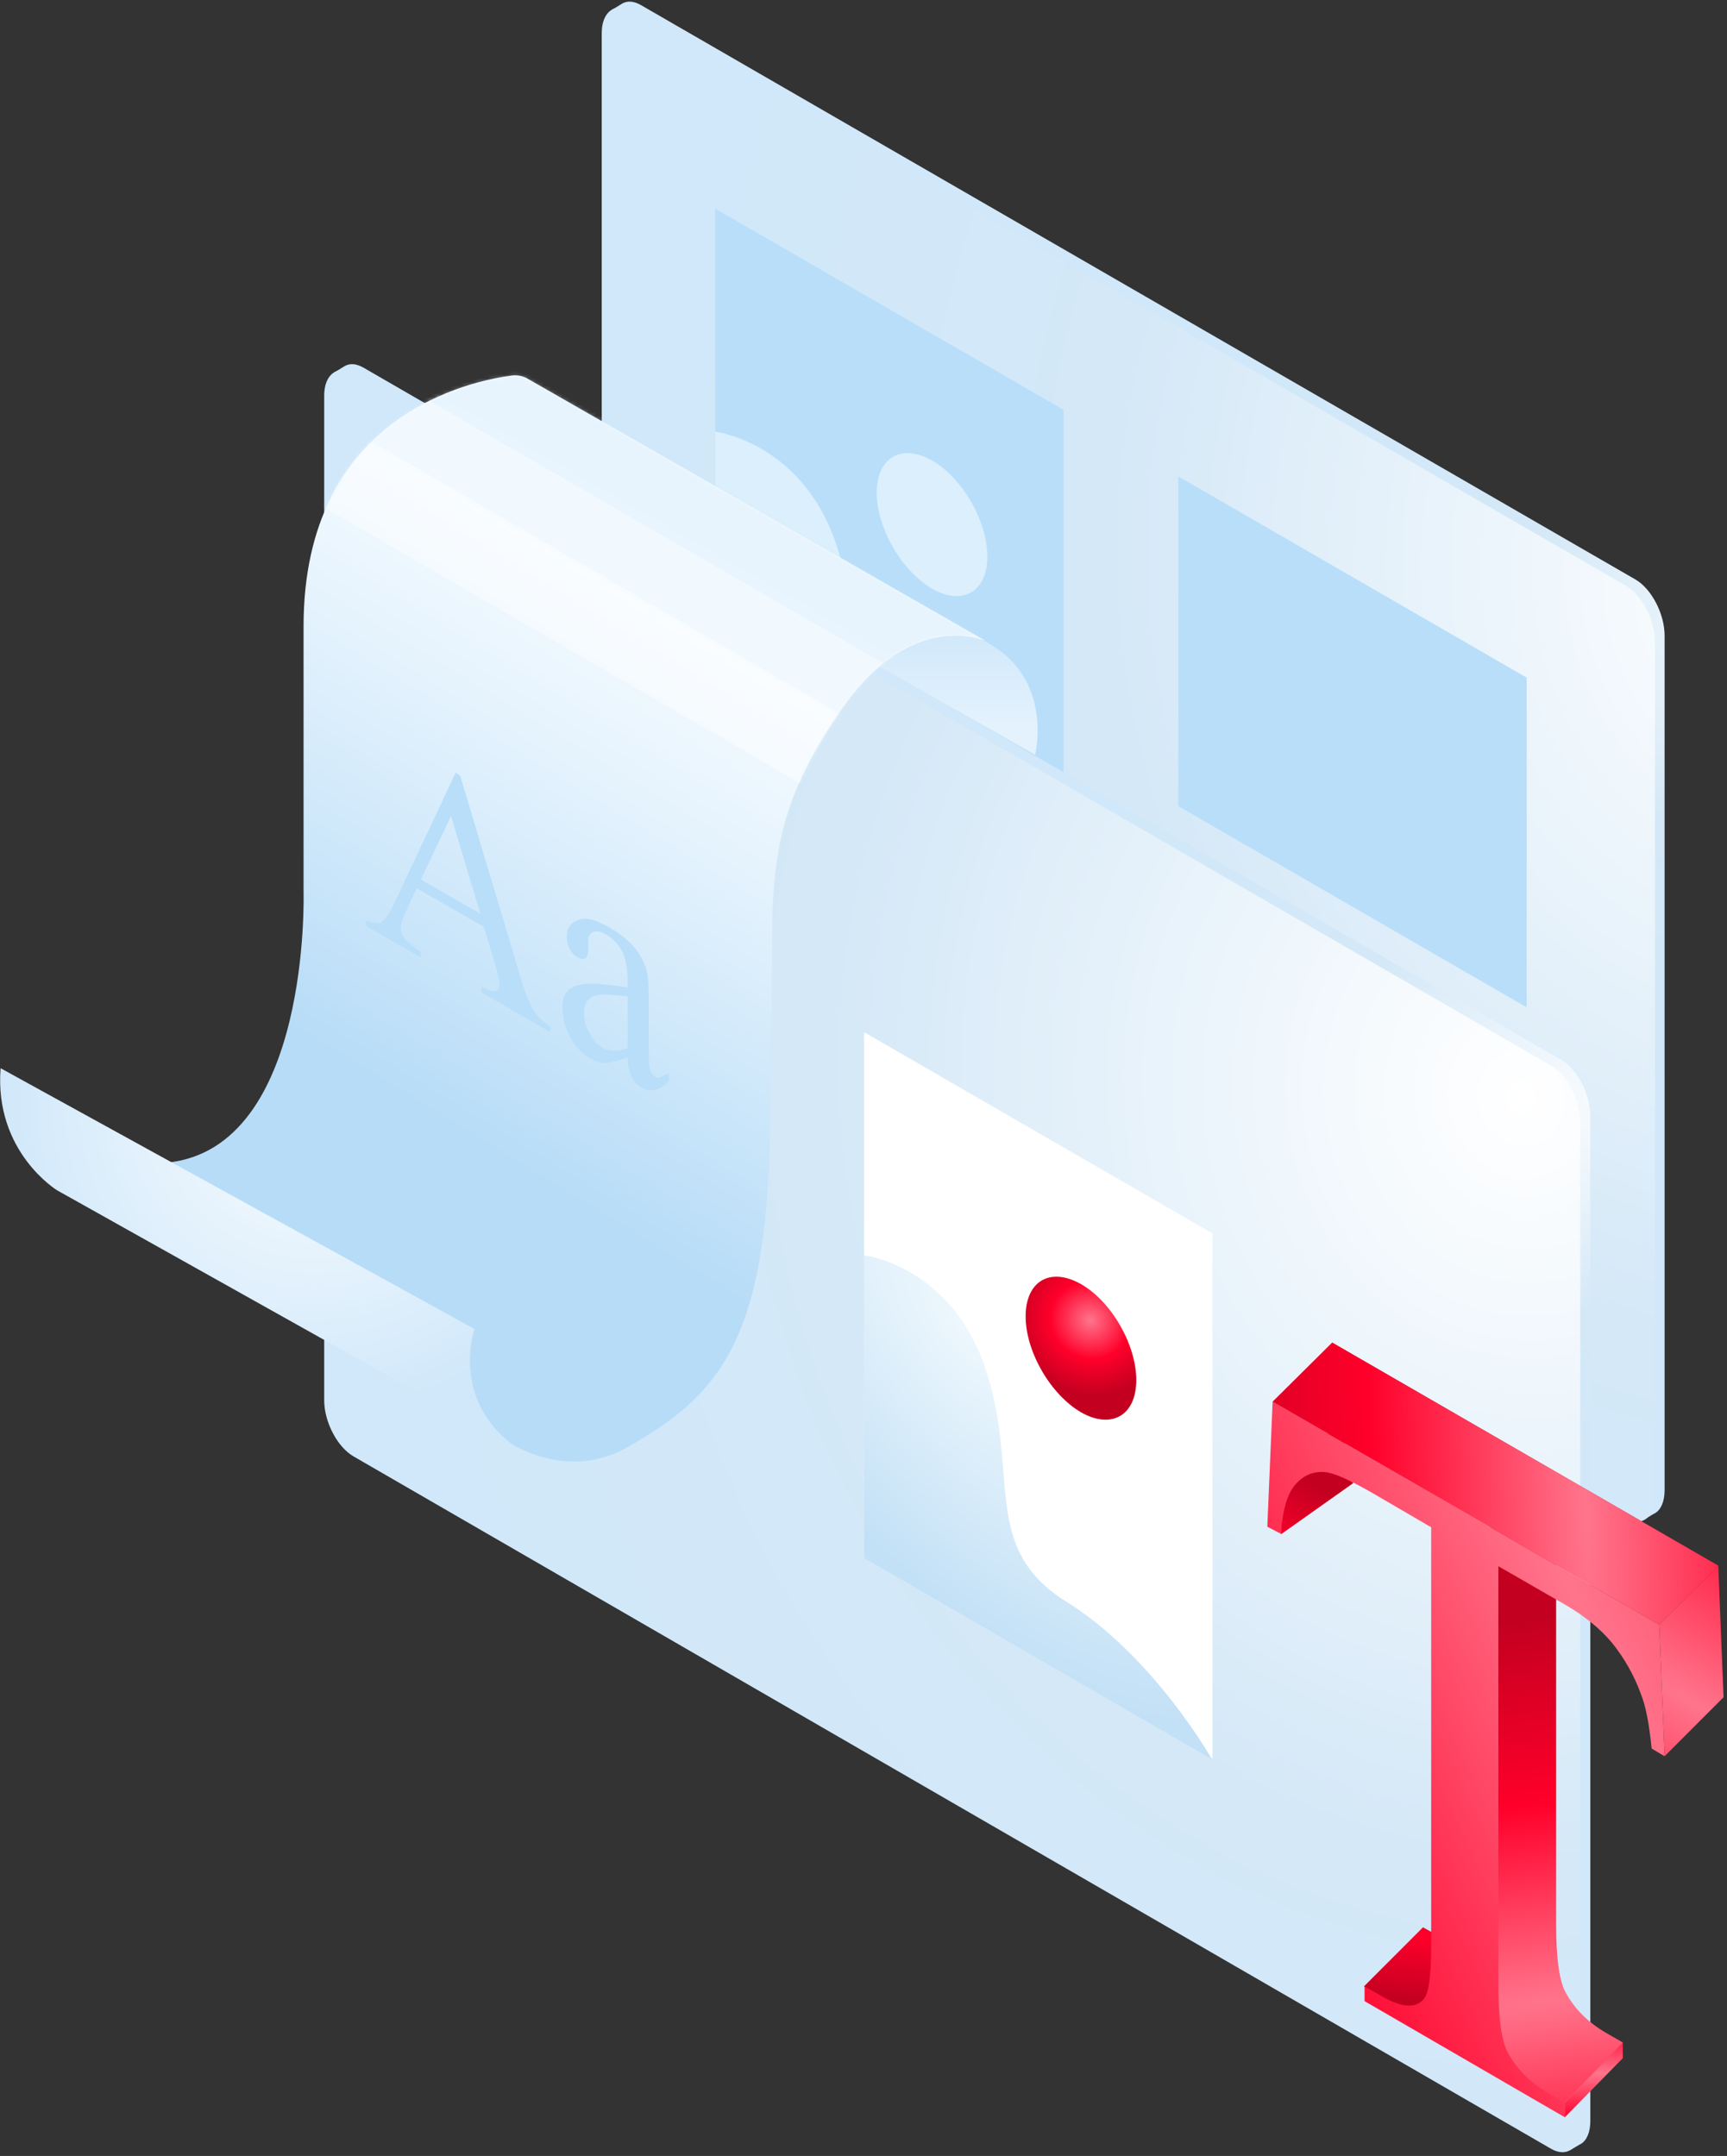 <?xml version="1.0" encoding="UTF-8"?> <svg xmlns="http://www.w3.org/2000/svg" width="459" height="573" viewBox="0 0 459 573" fill="none"><rect x="0" y="0" width="459" height="573" fill="#333333" stroke="none"/> <path d="M434.739 154.056L170.424 1.394C168.544 0.296 166.821 0.139 165.411 0.923L162.591 2.648L163.688 2.805C163.061 3.903 162.748 5.471 162.748 7.196V38.876V234.279C162.748 239.925 166.194 246.669 170.581 249.178L434.739 401.84C435.522 402.311 436.305 402.625 436.932 402.625V403.879L439.595 402.311L439.909 402.154C441.475 401.213 442.415 399.018 442.415 396.038V200.635V168.955C442.415 163.152 438.969 156.566 434.739 154.056Z" fill="url(#paint0_radial)"></path> <path d="M432.175 155.708L167.761 2.962C163.531 0.453 159.928 3.119 159.928 8.765V40.445V235.847C159.928 241.493 163.374 248.237 167.761 250.746L432.018 403.492C436.248 406.001 439.851 403.335 439.851 397.689V202.286V170.607C439.851 164.804 436.405 158.217 432.175 155.708Z" fill="url(#paint1_radial)"></path> <path d="M405.756 283.249V289.679L313.168 236.2V229.77L405.756 283.249Z" fill="#B8DEF9"></path> <path d="M405.756 267.723L313.168 214.244V126.621L405.756 180.1V267.723Z" fill="#B8DEF9"></path> <path d="M405.756 298.932V305.362L313.168 251.883V245.453L405.756 298.932Z" fill="#B8DEF9"></path> <path d="M405.756 314.615V321.045L313.168 267.566V261.136L405.756 314.615Z" fill="#B8DEF9"></path> <path d="M282.671 248.505L190.084 195.026V115.983V55.447L282.671 108.926V248.505Z" fill="#B8DEF9"></path> <path opacity="0.5" d="M262.416 147.91C262.416 157.302 255.835 161.087 247.713 156.461C239.591 151.695 233.01 140.34 233.01 130.948C233.01 121.556 239.591 117.771 247.713 122.397C255.835 127.023 262.416 138.518 262.416 147.91Z" fill="white"></path> <path opacity="0.5" d="M222.2 144.527C231.756 172.443 220.633 192.36 243.819 206.789C267.005 221.217 282.515 248.662 282.515 248.662L190.084 195.183V114.729C190.084 114.729 213.113 117.552 222.2 144.527Z" fill="white"></path> <path d="M414.999 281.708L96.661 97.746C94.781 96.648 93.058 96.492 91.648 97.276L88.828 99.001L89.924 99.158C89.298 100.256 88.984 101.824 88.984 103.549V135.229V370.631C88.984 376.277 92.431 383.021 96.818 385.53L414.999 569.493C415.783 569.963 416.566 570.277 417.193 570.277V571.531L419.856 569.963L420.169 569.806C421.736 568.865 422.676 566.67 422.676 563.69V328.287V296.607C422.676 290.805 419.229 284.218 414.999 281.708Z" fill="url(#paint2_radial)"></path> <path d="M412.336 283.277L93.998 99.315C89.768 96.805 86.164 99.471 86.164 105.117V136.797V372.2C86.164 377.846 89.611 384.589 93.998 387.099L412.179 571.061C416.409 573.57 420.013 570.904 420.013 565.258V329.856V298.176C420.013 292.373 416.566 285.786 412.336 283.277Z" fill="url(#paint3_radial)"></path> <path d="M322.255 467.396L229.667 413.917V334.874V274.337L322.255 327.817V467.396Z" fill="white"></path> <path d="M302 366.801C302 376.193 295.419 379.978 287.297 375.352C279.175 370.586 272.594 359.231 272.594 349.839C272.594 340.447 279.175 336.662 287.297 341.288C295.419 345.914 302 357.409 302 366.801Z" fill="url(#paint4_radial)"></path> <path d="M261.783 363.417C271.34 391.333 260.217 411.251 283.403 425.679C306.589 440.108 322.098 467.553 322.098 467.553L229.667 414.074V333.62C229.667 333.62 252.697 336.443 261.783 363.417Z" fill="url(#paint5_radial)"></path> <path d="M234.211 177.416L275.1 200.627C275.1 200.627 280.739 178.514 259.59 169.418C259.59 169.418 236.561 160.322 233.114 167.693C229.511 175.064 234.211 177.416 234.211 177.416Z" fill="url(#paint6_linear)"></path> <path d="M204.758 293C204.758 354.321 192.695 370.004 166.846 384.589C143.816 397.606 122.824 373.611 122.824 373.611L44.492 308.997C82.718 305.076 80.681 237.012 80.681 237.012C80.681 237.012 80.681 230.582 80.681 166.438C80.681 110.136 125.33 101.196 136.14 99.785C137.55 99.628 139.116 99.942 140.37 100.726L261.993 170.364C261.993 170.364 242.491 161.52 223.871 188.237C209.771 208.468 205.228 223.21 205.228 247.99C205.228 272.769 204.758 293 204.758 293Z" fill="url(#paint7_linear)"></path> <mask id="mask0" maskUnits="userSpaceOnUse" x="44" y="99" width="218" height="290"> <path d="M204.758 293C204.758 354.321 192.695 370.004 166.846 384.589C143.816 397.606 122.824 373.611 122.824 373.611L44.492 308.997C82.718 305.076 80.681 237.012 80.681 237.012C80.681 237.012 80.681 230.582 80.681 166.438C80.681 110.136 125.33 101.196 136.14 99.785C137.55 99.628 139.116 99.942 140.37 100.726L261.993 170.364C261.993 170.364 242.491 161.52 223.871 188.237C209.771 208.468 205.228 223.21 205.228 247.99C205.228 272.769 204.758 293 204.758 293Z" fill="url(#paint8_linear)"></path> </mask> <g mask="url(#mask0)"> <path opacity="0.4" d="M149.93 103.345C139.138 96.864 124.645 96.556 108.61 103.345L241.513 180.189L255.698 176.486H267.415L282 180.189L149.93 103.345Z" fill="#D0E8FA"></path> <path opacity="0.4" d="M111.693 102.11C107.685 103.653 103.368 105.505 99.051 108.283C96.275 109.826 93.192 111.986 90.416 113.838L223.011 190.373L227.637 186.669L229.795 185.126L240.896 180.189L245.522 178.954L111.693 102.11Z" fill="#E9F6FF"></path> <path opacity="0.4" d="M214.667 209.345L232.552 195.149L91.033 112.912C85.174 117.233 79.316 122.17 73.765 127.725L214.667 209.345Z" fill="white"></path> </g> <path d="M128.597 246.335L110.748 236.062L107.649 242.662C106.903 244.269 106.501 245.589 106.501 246.622C106.501 247.426 106.845 248.344 107.477 249.32C108.108 250.295 109.6 251.558 111.781 252.993V254.428L97.318 246.106V244.671C99.27 245.417 100.475 245.589 101.049 245.302C102.197 244.728 103.459 242.892 104.894 239.85L121.078 205.415L122.284 206.104L138.296 259.593C139.559 263.897 140.764 266.882 141.797 268.546C142.83 270.21 144.322 271.645 146.216 272.85V274.285L128.023 263.782V262.348C129.859 263.323 131.122 263.668 131.753 263.438C132.385 263.208 132.729 262.635 132.729 261.774C132.729 260.626 132.27 258.56 131.352 255.518L128.597 246.335ZM127.678 242.892L119.873 216.893L111.838 233.767L127.678 242.892Z" fill="#B8DEF9"></path> <path d="M166.82 281.058C163.606 282.091 161.597 282.55 160.793 282.55C159.588 282.492 158.268 282.091 156.891 281.287C154.71 280.024 152.988 278.188 151.553 275.663C150.176 273.137 149.487 270.497 149.487 267.743C149.487 265.964 149.832 264.644 150.52 263.783C151.439 262.52 153.046 261.774 155.341 261.544C157.637 261.315 161.482 261.602 166.82 262.463V261.028C166.82 257.47 166.303 254.715 165.327 252.821C164.352 250.927 162.917 249.435 161.023 248.344C159.588 247.541 158.44 247.311 157.637 247.713C156.776 248.115 156.317 248.861 156.317 250.009L156.374 252.304C156.374 253.51 156.087 254.256 155.571 254.657C155.054 255.002 154.366 254.944 153.505 254.428C152.644 253.969 151.955 253.223 151.439 252.247C150.922 251.271 150.635 250.181 150.635 248.976C150.635 246.737 151.611 245.245 153.62 244.499C155.628 243.753 158.383 244.442 161.999 246.508C164.753 248.115 167.049 249.951 168.771 252.017C170.091 253.624 171.067 255.461 171.755 257.527C172.157 258.904 172.387 261.315 172.387 264.758V276.983C172.387 280.426 172.444 282.55 172.559 283.353C172.674 284.214 172.846 284.788 173.133 285.247C173.42 285.649 173.707 285.936 174.051 286.165C174.395 286.395 174.74 286.452 175.027 286.452C175.486 286.395 176.404 285.936 177.781 285.19V287.371C175.256 289.838 172.846 290.412 170.493 289.035C169.402 288.404 168.484 287.428 167.853 286.165C167.221 284.903 166.877 283.238 166.82 281.058ZM166.82 278.532V264.816C163.376 264.414 161.195 264.242 160.22 264.299C158.44 264.414 157.178 264.873 156.374 265.677C155.628 266.48 155.226 267.628 155.226 269.12C155.226 271.014 155.686 272.851 156.661 274.63C157.637 276.409 158.785 277.729 160.047 278.418C161.769 279.508 164.007 279.508 166.82 278.532Z" fill="#B8DEF9"></path> <path d="M0.157 283.904L126.113 353.223C126.113 353.223 119.377 372.356 137.55 384.903L15.196 316.368C15.196 316.368 -1.567 306.174 0.157 283.904Z" fill="url(#paint9_radial)"></path> <path d="M340.428 407.8L359.697 394.156L352.491 387.726H346.068L342.935 394.313L340.428 404.036V407.8Z" fill="url(#paint10_radial)"></path> <path d="M456.672 416.112L354.058 356.83L352.491 390.078L356.094 392.117C356.564 385.844 357.817 381.296 360.167 378.786C362.517 376.277 365.181 375.179 368.471 375.807C370.977 376.277 375.05 378.159 381.004 381.452L396.043 390.235V501.271C396.043 509.426 395.417 514.288 394.007 515.699C391.813 518.209 388.053 517.738 382.727 514.758L378.184 512.249V516.17L398.08 527.619L397.297 540.792L403.876 551.927L408.733 555.848L414.216 558.514L415.857 558.894L428.942 545.497L431.292 546.909V543.145V542.831L426.906 540.322C422.049 537.499 418.446 533.892 416.096 529.501C414.373 526.364 413.589 520.248 413.589 511.308V424.895V400.115L431.292 410.309C436.462 413.289 440.692 416.739 443.825 420.503C446.959 424.267 449.622 428.815 451.502 434.148C452.755 437.441 453.538 442.146 454.322 448.576L457.925 450.615L456.672 416.112Z" fill="url(#paint11_radial)"></path> <path d="M431.297 547.015L415.873 562.75L415.873 558.854L431.297 542.867V547.015Z" fill="url(#paint12_radial)"></path> <path d="M362.517 527.932L378.184 512.249L384.45 515.699L382.414 529.814L378.967 532.951L374.737 534.362L369.411 532.794L365.651 530.598L362.517 527.932Z" fill="url(#paint13_radial)"></path> <path d="M441.005 431.795L442.415 466.768L438.969 464.73C438.342 458.3 437.402 453.438 436.149 450.301C434.269 445.126 431.606 440.578 428.472 436.657C425.339 432.893 421.109 429.443 415.939 426.463L398.236 416.269V527.305C398.236 536.244 399.02 542.361 400.743 545.497C403.093 549.889 406.696 553.496 411.553 556.319L415.939 558.828V562.749L362.674 531.853V527.932L367.061 530.442C372.387 533.578 376.147 533.892 378.34 531.383C379.75 529.814 380.377 525.109 380.377 516.954V405.918L365.337 397.136C359.384 393.685 355.311 391.803 352.804 391.333C349.514 390.862 346.851 391.803 344.501 394.313C342.151 396.822 340.898 401.213 340.428 407.643L336.825 405.761L338.235 372.513L441.005 431.795Z" fill="url(#paint14_radial)"></path> <path d="M338.226 372.53L354.058 356.83L456.672 416.112L441.006 431.815L338.226 372.53Z" fill="url(#paint15_radial)"></path> <path d="M442.415 466.769L458.082 451.086L456.672 416.112L441.005 431.795L442.415 466.769Z" fill="url(#paint16_radial)"></path> <defs> <radialGradient id="paint0_radial" cx="0" cy="0" r="1" gradientUnits="userSpaceOnUse" gradientTransform="translate(533.644 144.746) rotate(163.301) scale(362.684 128.978)"> <stop stop-color="white"></stop> <stop offset="0.446" stop-color="#D4E8F7"></stop> <stop offset="1" stop-color="#D0E8FA"></stop> </radialGradient> <radialGradient id="paint1_radial" cx="0" cy="0" r="1" gradientUnits="userSpaceOnUse" gradientTransform="translate(476.471 155.144) rotate(169.817) scale(308.443 350.055)"> <stop stop-color="white"></stop> <stop offset="0.592" stop-color="#D4E8F7"></stop> <stop offset="1" stop-color="#D0E8FA"></stop> </radialGradient> <radialGradient id="paint2_radial" cx="0" cy="0" r="1" gradientUnits="userSpaceOnUse" gradientTransform="translate(459.881 281.099) rotate(163.301) scale(362.684 128.978)"> <stop stop-color="white"></stop> <stop offset="0.446" stop-color="#D4E8F7"></stop> <stop offset="1" stop-color="#D0E8FA"></stop> </radialGradient> <radialGradient id="paint3_radial" cx="0" cy="0" r="1" gradientUnits="userSpaceOnUse" gradientTransform="translate(402.708 291.497) rotate(169.817) scale(308.443 350.055)"> <stop stop-color="white"></stop> <stop offset="0.592" stop-color="#D4E8F7"></stop> <stop offset="1" stop-color="#D0E8FA"></stop> </radialGradient> <radialGradient id="paint4_radial" cx="0" cy="0" r="1" gradientUnits="userSpaceOnUse" gradientTransform="translate(289.759 350.914) rotate(122.735) scale(19.531 20.812)"> <stop stop-color="#FF758C"></stop> <stop offset="0.519" stop-color="#FF002A"></stop> <stop offset="1" stop-color="#C40020"></stop> </radialGradient> <radialGradient id="paint5_radial" cx="0" cy="0" r="1" gradientUnits="userSpaceOnUse" gradientTransform="translate(258.61 351.707) rotate(139.743) scale(60.147 133.817)"> <stop stop-color="#EFF8FD"></stop> <stop offset="1" stop-color="#C2E0F6"></stop> </radialGradient> <linearGradient id="paint6_linear" x1="243.982" y1="167.075" x2="243.982" y2="192.513" gradientUnits="userSpaceOnUse"> <stop stop-color="#D0E8FA"></stop> <stop offset="1" stop-color="#E3F2FD"></stop> </linearGradient> <linearGradient id="paint7_linear" x1="95.532" y1="285.271" x2="171.916" y2="160.367" gradientUnits="userSpaceOnUse"> <stop stop-color="#B7DCF7"></stop> <stop offset="0.656" stop-color="#E3F2FD"></stop> <stop offset="1" stop-color="#F6FBFF"></stop> </linearGradient> <linearGradient id="paint8_linear" x1="95.532" y1="285.271" x2="171.916" y2="160.367" gradientUnits="userSpaceOnUse"> <stop stop-color="#B7DCF7"></stop> <stop offset="0.656" stop-color="#E3F2FD"></stop> <stop offset="1" stop-color="#F6FBFF"></stop> </linearGradient> <radialGradient id="paint9_radial" cx="0" cy="0" r="1" gradientUnits="userSpaceOnUse" gradientTransform="translate(88.131 283.904) rotate(118.986) scale(95.401 86.513)"> <stop stop-color="white"></stop> <stop offset="1" stop-color="#D0E8FA"></stop> </radialGradient> <radialGradient id="paint10_radial" cx="0" cy="0" r="1" gradientUnits="userSpaceOnUse" gradientTransform="translate(343.113 412.959) rotate(-62.447) scale(18.663 223.772)"> <stop stop-color="#FF002A"></stop> <stop offset="1" stop-color="#C40020"></stop> </radialGradient> <radialGradient id="paint11_radial" cx="0" cy="0" r="1" gradientUnits="userSpaceOnUse" gradientTransform="translate(430.215 529.369) rotate(-97.243) scale(100.929 1564.84)"> <stop stop-color="#FF758C"></stop> <stop offset="0.519" stop-color="#FF002A"></stop> <stop offset="1" stop-color="#C40020"></stop> </radialGradient> <radialGradient id="paint12_radial" cx="0" cy="0" r="1" gradientUnits="userSpaceOnUse" gradientTransform="translate(427.303 550.99) rotate(88.96) scale(11.762 160.135)"> <stop stop-color="#FF758C"></stop> <stop offset="1" stop-color="#FF002A"></stop> </radialGradient> <radialGradient id="paint13_radial" cx="0" cy="0" r="1" gradientUnits="userSpaceOnUse" gradientTransform="translate(369.103 513.507) rotate(95.711) scale(17.172 201.514)"> <stop stop-color="#FF002A"></stop> <stop offset="1" stop-color="#C40020"></stop> </radialGradient> <radialGradient id="paint14_radial" cx="0" cy="0" r="1" gradientUnits="userSpaceOnUse" gradientTransform="translate(414.96 415.86) rotate(155.09) scale(213.303 3270.06)"> <stop stop-color="#FF758C"></stop> <stop offset="0.519" stop-color="#FF002A"></stop> <stop offset="1" stop-color="#C40020"></stop> </radialGradient> <radialGradient id="paint15_radial" cx="0" cy="0" r="1" gradientUnits="userSpaceOnUse" gradientTransform="translate(421.558 401.71) rotate(177.439) scale(109.209 896.617)"> <stop stop-color="#FF758C"></stop> <stop offset="0.519" stop-color="#FF002A"></stop> <stop offset="1" stop-color="#C40020"></stop> </radialGradient> <radialGradient id="paint16_radial" cx="0" cy="0" r="1" gradientUnits="userSpaceOnUse" gradientTransform="translate(457.091 457.06) rotate(121.63) scale(106.162 1604.64)"> <stop stop-color="#FF758C"></stop> <stop offset="0.519" stop-color="#FF002A"></stop> <stop offset="1" stop-color="#C40020"></stop> </radialGradient> </defs> </svg> 
